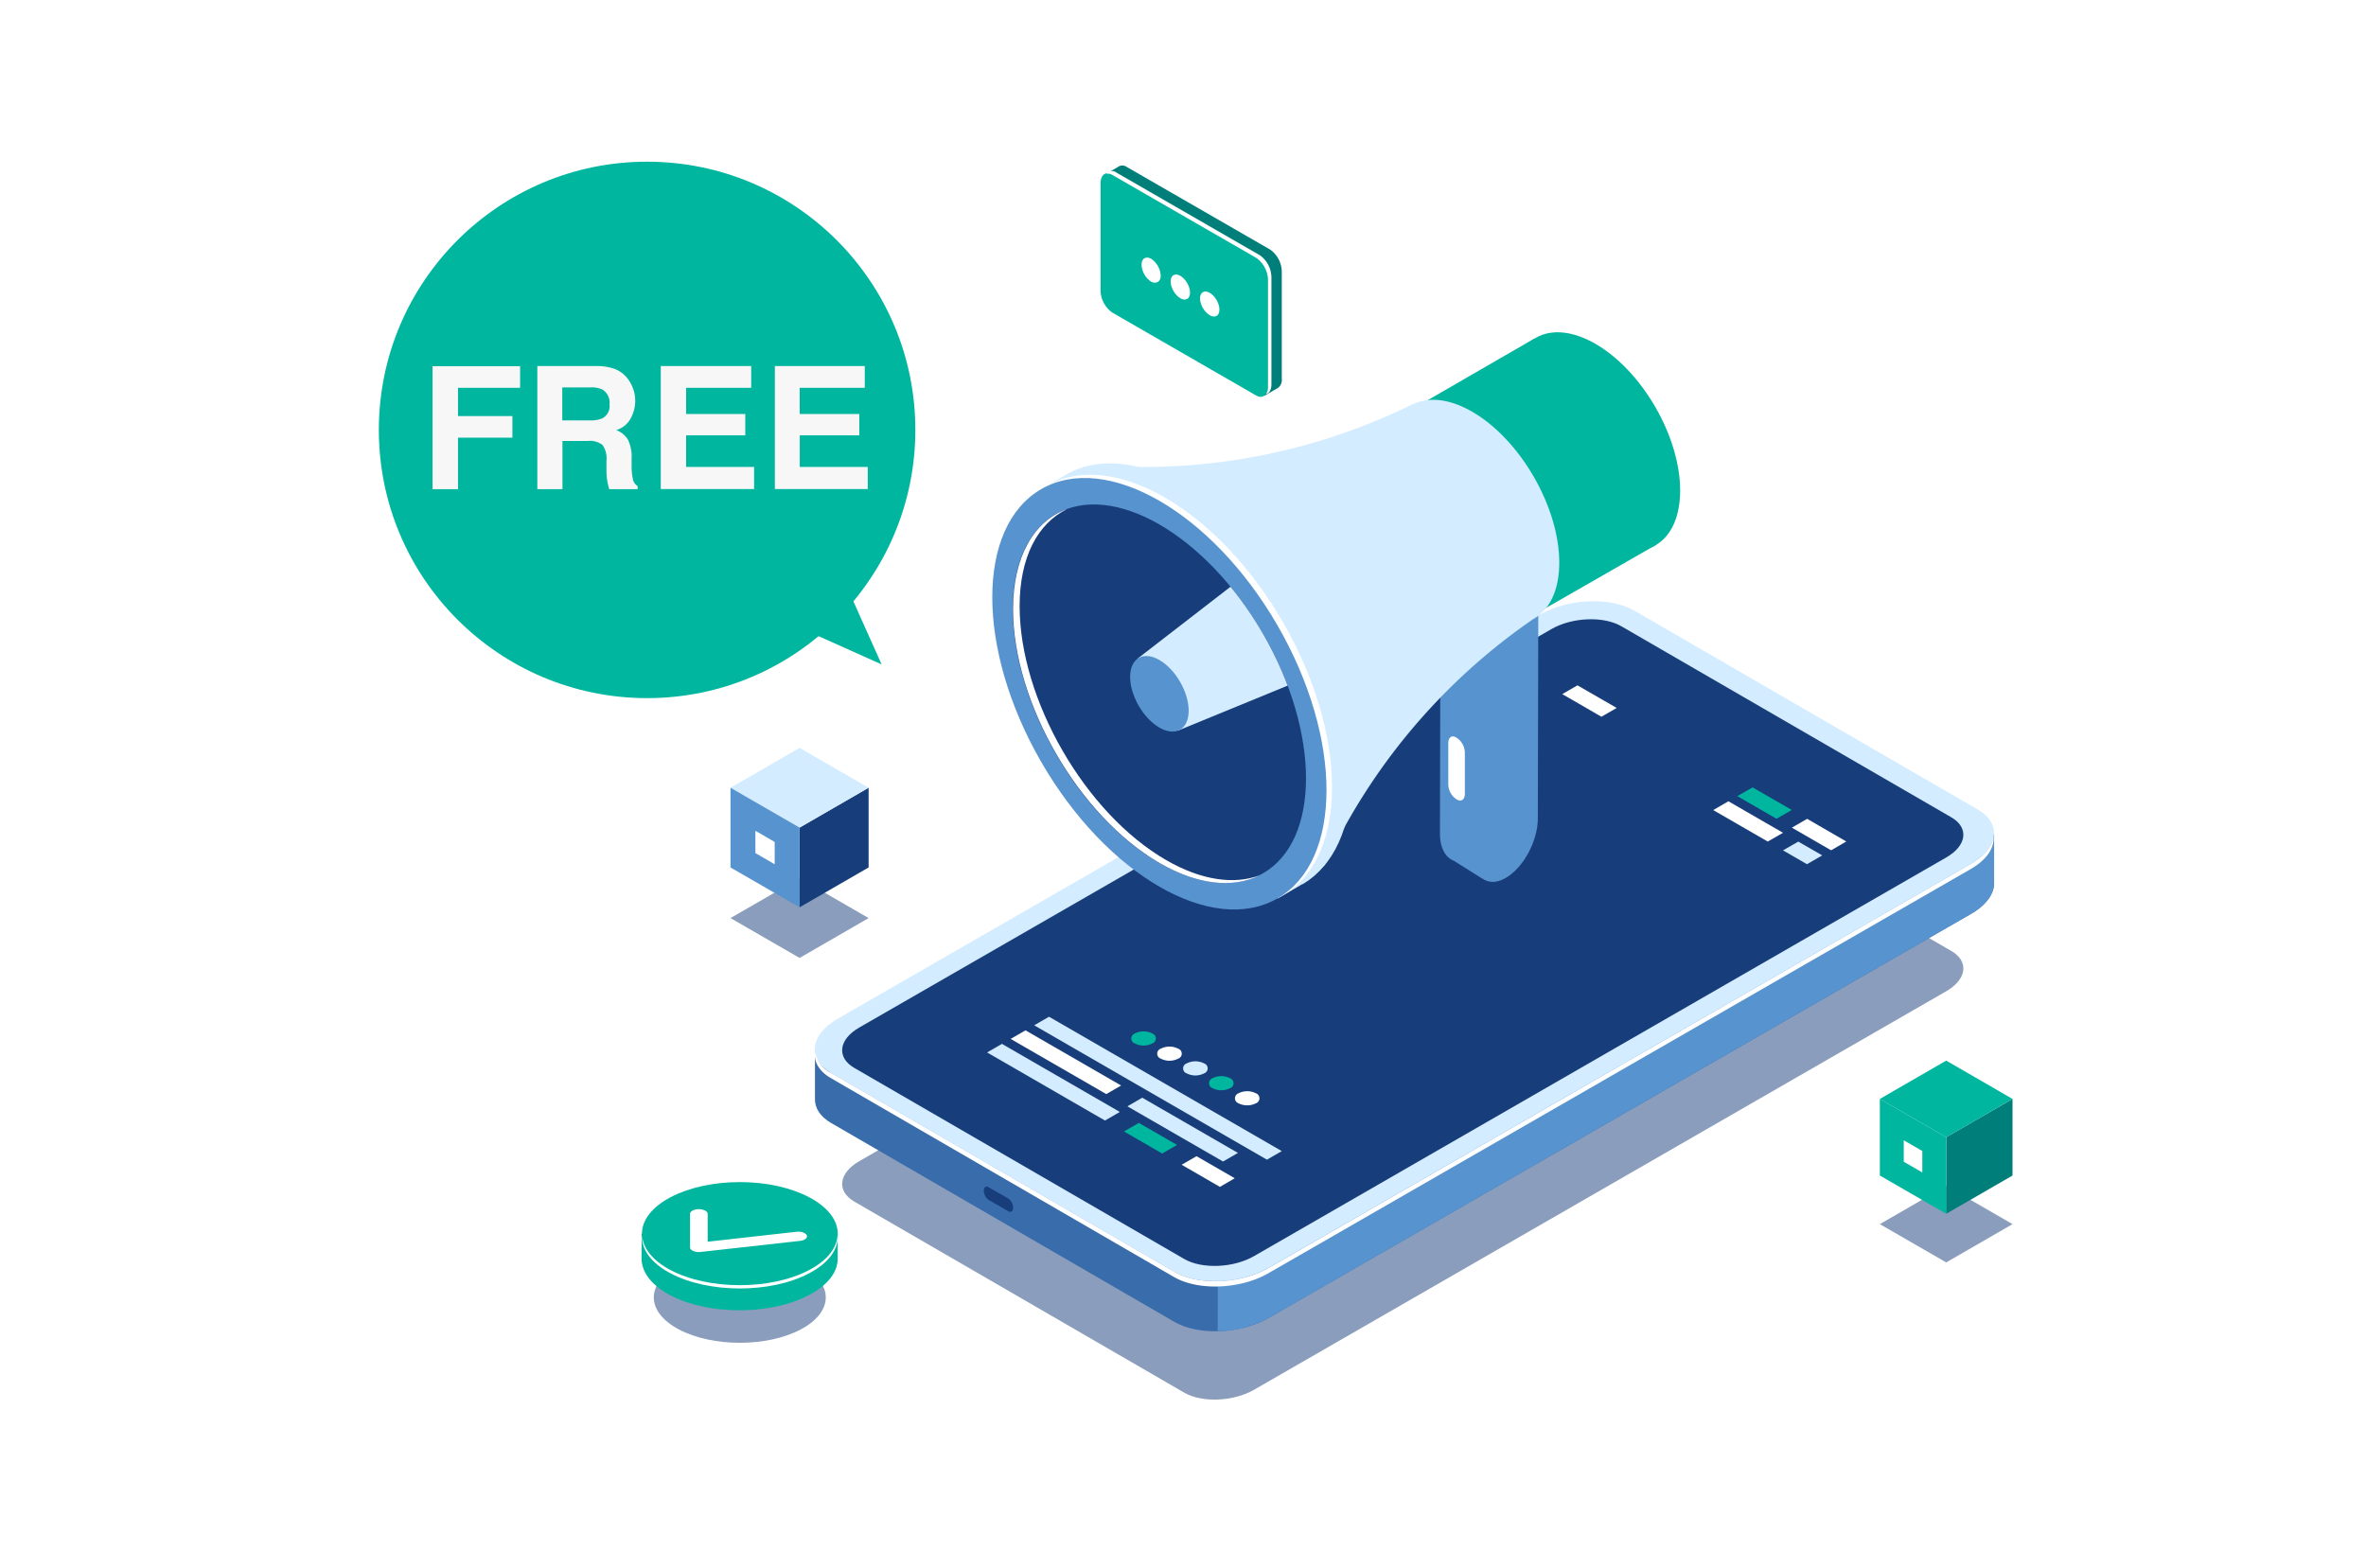 <svg xmlns="http://www.w3.org/2000/svg" xmlns:xlink="http://www.w3.org/1999/xlink" viewBox="0 0 400 265.06"><defs><style>.cls-1{fill:none;}.cls-2{fill:#fff;}.cls-3,.cls-6{fill:#173d7a;}.cls-3{opacity:0.5;}.cls-4{fill:#00b69f;}.cls-5{fill:#396caa;}.cls-7{fill:#5793ce;}.cls-8{fill:#d4ecff;}.cls-9{fill:#007e79;}.cls-10{clip-path:url(#clip-path);}.cls-11{fill:#f7f7f8;}</style><clipPath id="clip-path"><ellipse class="cls-1" cx="196.01" cy="117.3" rx="20.24" ry="35.05" transform="translate(-32.39 113.72) rotate(-30)"/></clipPath></defs><g id="レイヤー_2" data-name="レイヤー 2"><g id="design"><rect class="cls-2" width="400" height="265.06"/><path class="cls-3" d="M135.36,224.79c-5.68,3-14.89,3-20.57,0s-5.68-7.84,0-10.83,14.89-3,20.57,0S141,221.8,135.36,224.79Z"/><path class="cls-4" d="M141.62,212.82v-4.23h-.87a10.19,10.19,0,0,0-4-3.39c-6.47-3.41-16.94-3.41-23.41,0a10.19,10.19,0,0,0-4,3.39h-.87v4.21h0c0,2.24,1.6,4.48,4.84,6.19,6.47,3.4,16.95,3.4,23.41,0C140,217.29,141.62,215.05,141.62,212.82Z"/><ellipse class="cls-4" cx="125.08" cy="208.59" rx="16.55" ry="8.72"/><path class="cls-2" d="M136.78,214.75c-6.46,3.4-16.94,3.4-23.41,0-3.09-1.63-4.69-3.75-4.82-5.89-.14,2.33,1.46,4.67,4.82,6.44,6.47,3.41,16.95,3.41,23.41,0,3.36-1.77,5-4.11,4.82-6.44C141.47,211,139.87,213.12,136.78,214.75Z"/><path class="cls-2" d="M117.1,211.47c-.28-.15-.44-.34-.44-.55l0-5.68c0-.44.67-.79,1.49-.79s1.49.36,1.49.79l0,4.71,15-1.68c.8-.09,1.59.19,1.76.61s-.34.84-1.15.93l-16.78,1.87a2.56,2.56,0,0,1-1.25-.15Z"/><path class="cls-3" d="M329.89,160.79l-55.78-32.3c-3-1.75-8.32-1.54-11.83.48l-117,67.36c-3.51,2-3.89,5.07-.86,6.83l55.77,32.3c3,1.75,8.33,1.54,11.83-.48L329,167.62C332.53,165.6,332.92,162.54,329.89,160.79Z"/><path class="cls-5" d="M198.52,223.49l-58-33.61c-1.91-1.1-2.8-2.59-2.74-4.14h0l0-8.42L141,181.1l.65-.41,118.74-68.33c4.72-2.72,11.84-3,15.92-.64l57.23,33.14,3.59-3.94,0,8.23h0c.08,1.86-1.24,3.84-3.9,5.37L214.44,222.86C209.72,225.57,202.6,225.86,198.52,223.49Z"/><path class="cls-6" d="M167.13,202.87l3.35,1.93c.44.26.8,0,.8-.6h0a1.93,1.93,0,0,0-.8-1.54l-3.35-1.93c-.44-.26-.8,0-.8.61h0A1.91,1.91,0,0,0,167.13,202.87Z"/><path class="cls-7" d="M260.37,112.36c4.72-2.72,11.84-3,15.92-.64l57.23,33.14,3.59-3.94,0,8.23h0c.08,1.86-1.24,3.84-3.9,5.37L214.44,222.86a18.41,18.41,0,0,1-8.57,2.22l.11-81.42Z"/><path class="cls-8" d="M334.36,136.87l-58.05-33.62c-4.07-2.36-11.2-2.07-15.91.64L141.65,172.23c-4.71,2.71-5.23,6.82-1.15,9.18l58,33.62c4.08,2.36,11.21,2.07,15.92-.64L333.2,146.05C337.92,143.34,338.43,139.23,334.36,136.87Z"/><path class="cls-2" d="M198.5,215.93l-58-33.62c-2.11-1.22-3-2.9-2.69-4.62a4.82,4.82,0,0,0,2.73,3.72l58,33.62c4.08,2.36,11.21,2.07,15.92-.64L333.2,146.05c2.29-1.31,3.57-3,3.84-4.57.14,1.89-1.17,3.91-3.88,5.47L214.42,215.29C209.7,218,202.58,218.29,198.5,215.93Z"/><path class="cls-6" d="M329.89,138.19l-55.78-32.3c-3-1.75-8.32-1.54-11.83.48l-117,67.36c-3.51,2-3.89,5.07-.86,6.83l55.77,32.3c3,1.75,8.33,1.54,11.83-.48L329,145C332.53,143,332.92,139.94,329.89,138.19Z"/><polygon class="cls-8" points="214.19 196.08 174.84 173.36 177.35 171.91 216.7 194.63 214.19 196.08"/><polygon class="cls-8" points="186.81 189.46 166.88 177.95 169.39 176.5 189.32 188.01 186.81 189.46"/><polygon class="cls-4" points="196.48 195.04 190.02 191.31 192.53 189.86 198.99 193.59 196.48 195.04"/><polygon class="cls-2" points="206.24 200.68 199.77 196.94 202.29 195.49 208.75 199.22 206.24 200.68"/><polygon class="cls-2" points="187.03 184.99 170.86 175.66 173.37 174.21 189.54 183.54 187.03 184.99"/><polygon class="cls-8" points="206.77 196.39 190.6 187.06 193.11 185.6 209.29 194.94 206.77 196.39"/><path class="cls-4" d="M194.8,176.43a3.22,3.22,0,0,1-2.93,0,.89.89,0,0,1,0-1.69,3.22,3.22,0,0,1,2.93,0A.89.89,0,0,1,194.8,176.43Z"/><path class="cls-2" d="M199.18,179a3.22,3.22,0,0,1-2.93,0,.89.89,0,0,1,0-1.69,3.22,3.22,0,0,1,2.93,0A.89.89,0,0,1,199.18,179Z"/><path class="cls-8" d="M203.56,181.49a3.22,3.22,0,0,1-2.93,0,.89.89,0,0,1,0-1.69,3.22,3.22,0,0,1,2.93,0A.89.89,0,0,1,203.56,181.49Z"/><path class="cls-4" d="M207.94,184a3.28,3.28,0,0,1-2.93,0,.9.9,0,0,1,0-1.7,3.28,3.28,0,0,1,2.93,0A.9.9,0,0,1,207.94,184Z"/><path class="cls-2" d="M212.32,186.55a3.28,3.28,0,0,1-2.93,0,.9.9,0,0,1,0-1.7,3.28,3.28,0,0,1,2.93,0A.9.9,0,0,1,212.32,186.55Z"/><polygon class="cls-4" points="300.34 138.44 293.71 134.61 296.29 133.13 302.92 136.95 300.34 138.44"/><polygon class="cls-2" points="309.57 143.77 302.94 139.94 305.52 138.45 312.14 142.28 309.57 143.77"/><polygon class="cls-2" points="270.74 121.19 264.12 117.36 266.69 115.88 273.32 119.7 270.74 121.19"/><polygon class="cls-2" points="298.86 142.29 289.64 136.97 292.21 135.48 301.44 140.81 298.86 142.29"/><polygon class="cls-8" points="305.49 146.12 301.44 143.78 304.02 142.3 308.07 144.63 305.49 146.12"/><polygon class="cls-3" points="329.03 213.45 317.81 206.98 329.03 200.5 340.24 206.98 329.03 213.45"/><polygon class="cls-9" points="340.24 198.76 329.03 205.23 329.03 192.28 340.24 185.81 340.24 198.76"/><polygon class="cls-4" points="329.03 192.28 317.81 185.81 329.03 179.33 340.24 185.81 329.03 192.28"/><polygon class="cls-4" points="329.03 205.23 317.81 198.76 317.81 185.81 329.03 192.28 329.03 205.23"/><polygon class="cls-2" points="324.99 198.24 321.85 196.43 321.85 192.8 324.99 194.61 324.99 198.24"/><polygon class="cls-3" points="135.18 161.97 123.5 155.23 135.18 148.49 146.85 155.23 135.18 161.97"/><polygon class="cls-6" points="146.85 146.67 135.18 153.41 135.18 139.93 146.85 133.19 146.85 146.67"/><polygon class="cls-8" points="135.18 139.93 123.5 133.19 135.18 126.45 146.85 133.19 135.18 139.93"/><polygon class="cls-7" points="135.18 153.41 123.5 146.67 123.5 133.19 135.18 139.93 135.18 153.41"/><polygon class="cls-2" points="130.97 146.13 127.71 144.24 127.71 140.47 130.97 142.36 130.97 146.13"/><path class="cls-9" d="M214.75,42.21l-24.29-14a1.24,1.24,0,0,0-1.26-.1v0l-2.35,1.37,1.65.6V47.72a4.67,4.67,0,0,0,2,3.73l23.22,13.41v2.08l2.38-1.38h0A1.72,1.72,0,0,0,216.7,64V45.94A4.66,4.66,0,0,0,214.75,42.21Z"/><path class="cls-4" d="M212.35,66.86l-24.29-14a4.7,4.7,0,0,1-2-3.74V31c0-1.44.88-2.1,2-1.48l24.29,14a4.66,4.66,0,0,1,2,3.73V65.39C214.3,66.82,213.43,67.49,212.35,66.86Z"/><path class="cls-2" d="M213,43.16l-24.29-14a1.14,1.14,0,0,0-1.64.24,1.37,1.37,0,0,1,1,.19l24.29,14a4.67,4.67,0,0,1,2,3.73V65.38a2.16,2.16,0,0,1-.33,1.25c.55-.15.92-.74.92-1.67V46.89A4.66,4.66,0,0,0,213,43.16Z"/><path class="cls-2" d="M196.23,46.61c0,1-.74,1.47-1.64,1A3.6,3.6,0,0,1,193,44.72c0-1,.73-1.47,1.64-.95A3.66,3.66,0,0,1,196.23,46.61Z"/><ellipse class="cls-2" cx="199.55" cy="48.53" rx="1.34" ry="2.32" transform="translate(2.47 106.28) rotate(-30)"/><ellipse class="cls-2" cx="204.52" cy="51.4" rx="1.34" ry="2.32" transform="translate(1.7 109.15) rotate(-30)"/><path class="cls-7" d="M254.49,134.89v-4.68L260,102.3l-5.48-3.38-11,6-.08,36c0,2.42.91,4.05,2.3,4.59h0l4.87,3.06.62-2.31.83-4.22A13.37,13.37,0,0,0,254.49,134.89Z"/><path class="cls-7" d="M254.46,148.5h0c-3,1.67-5.47-.2-5.46-4.17l.07-36,11-6-.08,36C260,142.25,257.49,146.82,254.46,148.5Z"/><ellipse class="cls-4" cx="269.73" cy="74.66" rx="11.69" ry="20.25" transform="translate(-1.19 144.88) rotate(-30)"/><polygon class="cls-4" points="280 92.11 238.33 116 215.93 82.36 259.34 57.28 280 92.11"/><path class="cls-8" d="M263.61,95.12c0-9.39-6.59-20.81-14.73-25.51-3.69-2.13-7.07-2.51-9.65-1.4h0l-.05,0-.07,0-.33.16a103.26,103.26,0,0,1-49.53,10.51l-4.85-.19,39.5,67.69L226,142.3a103.26,103.26,0,0,1,33.19-37.61C261.93,103.17,263.61,99.86,263.61,95.12Z"/><path class="cls-8" d="M228.5,131.14c0-18-12.65-39.93-28.25-48.94-7.78-4.49-14.83-4.92-19.94-2h0l0,0,0,0L175.61,83l1.62-.34c-3.29,3.43-5.23,8.84-5.23,15.89,0,18,12.65,39.93,28.25,48.94,6.12,3.53,11.79,4.55,16.42,3.4l-.74,1.08,4.27-2.49.07,0,.15-.09h0C225.42,146.31,228.5,140,228.5,131.14Z"/><path class="cls-2" d="M225.19,133.06c0-18-12.65-39.92-28.25-48.93-7.67-4.43-14.63-4.91-19.73-2.11l-.71.41c-.24.15-.47.32-.71.49l1.44-.3c-3.29,3.43-5.23,8.84-5.23,15.89,0,18,12.65,39.93,28.25,48.94,6.12,3.53,11.79,4.55,16.42,3.4l-.67,1C221.65,149.14,225.19,142.6,225.19,133.06Z"/><ellipse class="cls-7" cx="196.01" cy="117.3" rx="23.07" ry="39.95" transform="translate(-32.39 113.72) rotate(-30)"/><ellipse class="cls-6" cx="196.01" cy="117.3" rx="20.24" ry="35.05" transform="translate(-32.39 113.72) rotate(-30)"/><path class="cls-2" d="M197.16,145.43c-13.69-7.9-24.78-27.13-24.78-42.93,0-8.3,3.06-14,8-16.41-5.56,2-9.11,8-9.11,16.9,0,15.81,11.1,35,24.79,42.94,6.5,3.75,12.41,4.27,16.83,2.1C208.57,149.59,203.11,148.86,197.16,145.43Z"/><g class="cls-10"><polygon class="cls-8" points="192.29 111.38 228.26 83.57 241.32 106.23 199.11 123.55 192.29 111.38"/><ellipse class="cls-7" cx="196.01" cy="117.3" rx="4.04" ry="7" transform="translate(-32.39 113.73) rotate(-30)"/></g><path class="cls-2" d="M246.35,135.2l-.19-.11a3.1,3.1,0,0,1-1.31-2.48l0-6.94c0-1,.58-1.4,1.3-1l.19.12a3.1,3.1,0,0,1,1.31,2.48l0,6.94C247.65,135.17,247.07,135.61,246.35,135.2Z"/><polygon class="cls-4" points="149.05 112.34 134.74 105.93 142.64 98.03 149.05 112.34"/><circle class="cls-4" cx="109.4" cy="72.69" r="45.35"/><path class="cls-11" d="M73.12,61.92H87.93v3.65H77.43v4.78h9.2V74h-9.2v8.71H73.12Z"/><path class="cls-11" d="M104.06,62.43A5.14,5.14,0,0,1,106,63.88a6.33,6.33,0,0,1,1,1.75,5.73,5.73,0,0,1,.39,2.18,6.18,6.18,0,0,1-.75,2.91,4.12,4.12,0,0,1-2.46,2,3.89,3.89,0,0,1,2,1.65,6.8,6.8,0,0,1,.6,3.24V79A10,10,0,0,0,107,81a1.69,1.69,0,0,0,.8,1.18v.53H103c-.13-.46-.23-.84-.28-1.12a9.62,9.62,0,0,1-.19-1.79l0-1.93a3.89,3.89,0,0,0-.68-2.65,3.53,3.53,0,0,0-2.48-.66H95.09v8.15H90.84V61.89h9.94A9.09,9.09,0,0,1,104.06,62.43Zm-9,3.07v5.58h4.67a4.87,4.87,0,0,0,2.08-.34,2.32,2.32,0,0,0,1.24-2.34,2.61,2.61,0,0,0-1.2-2.53,4.18,4.18,0,0,0-2-.37Z"/><path class="cls-11" d="M127,65.57H116V70H126v3.61H116v5.34h11.49v3.74H111.71V61.89H127Z"/><path class="cls-11" d="M146.2,65.57h-11V70h10.08v3.61H135.21v5.34H146.7v3.74H131V61.89H146.2Z"/></g></g></svg>